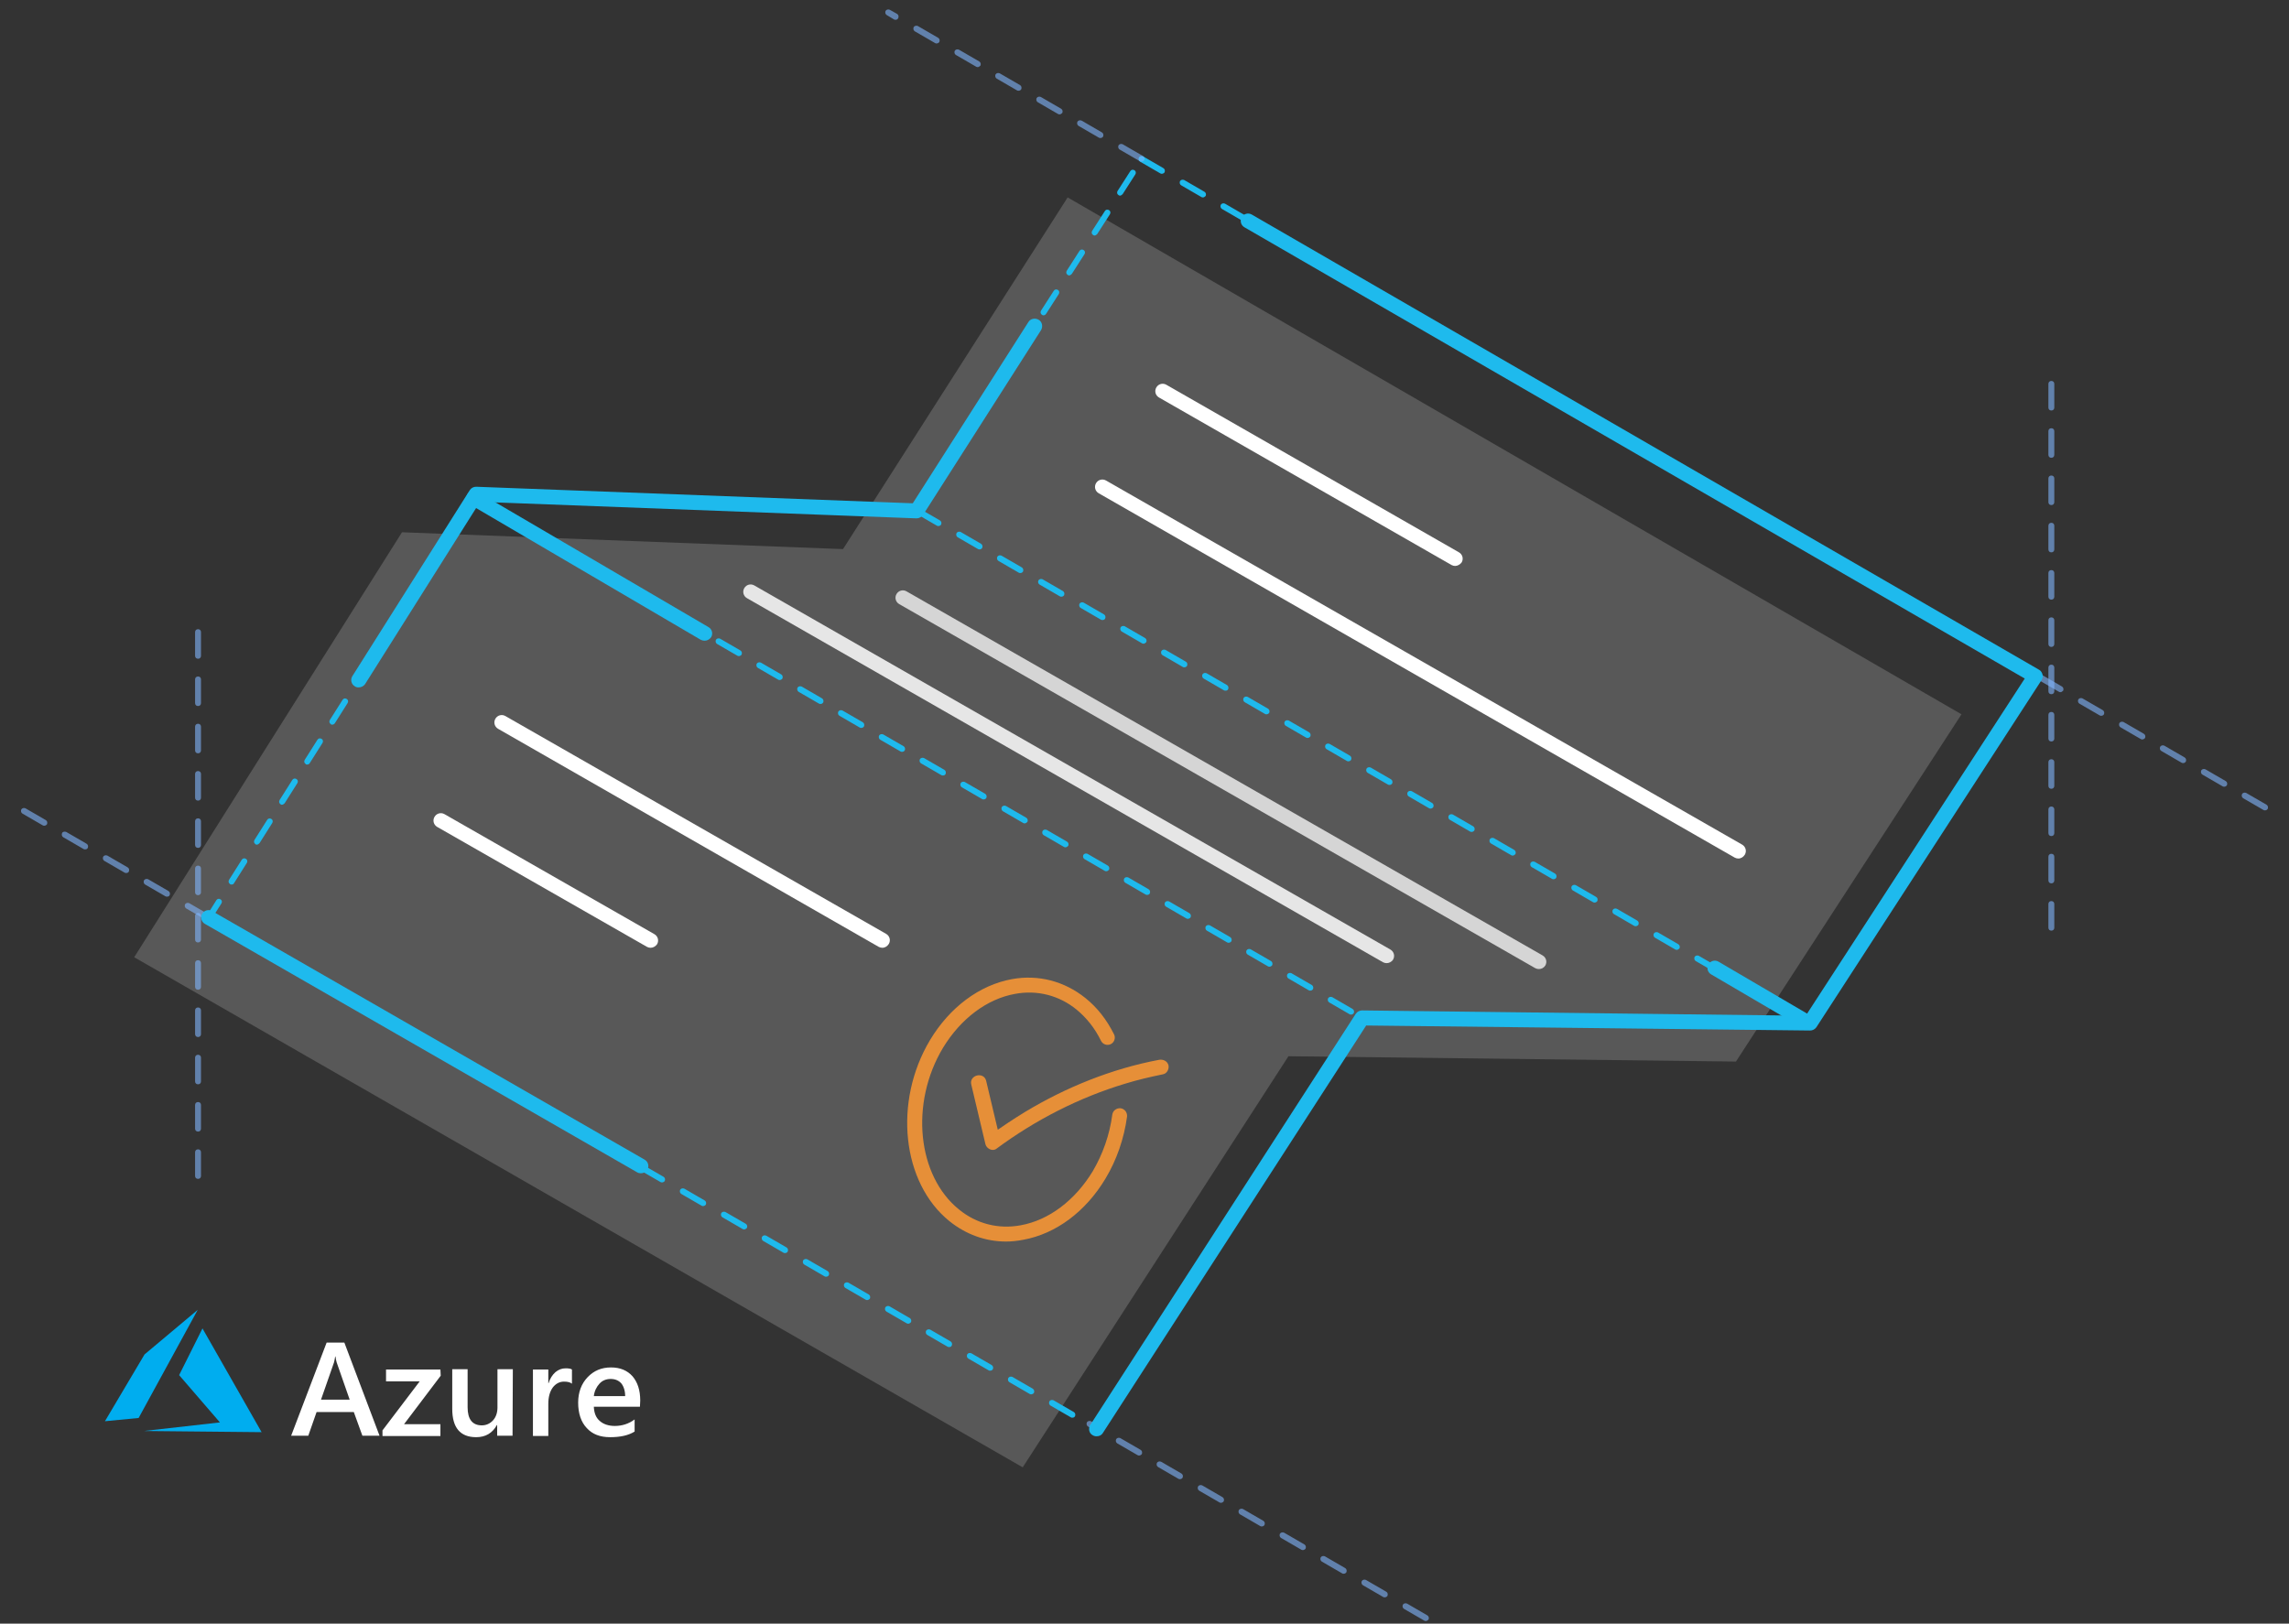 <?xml version="1.0" encoding="utf-8"?>
<!-- Generator: Adobe Illustrator 23.1.1, SVG Export Plug-In . SVG Version: 6.00 Build 0)  -->
<svg version="1.1" id="Layer_1" xmlns="http://www.w3.org/2000/svg" xmlns:xlink="http://www.w3.org/1999/xlink" x="0px" y="0px"
	 viewBox="0 0 774.4 549.4" style="enable-background:new 0 0 774.4 549.4;" xml:space="preserve">
<rect x="0" y="0" width="774.4" height="549.4" fill="#333333" stroke="none"/>
<style type="text/css">
	.st0{opacity:0.18;}
	.st1{fill:#FFFFFF;}
	.st2{opacity:0.6;}
	.st3{fill:#81B5FD;}
	.st4{fill:#1EBAED;}
	.st5{opacity:0.75;}
	.st6{opacity:0.85;}
	.st7{fill:#FF9933;}
	.st8{fill-rule:evenodd;clip-rule:evenodd;fill:#00ADEF;}
</style>
<g>
	<g>
		<g class="st0">
			<polygon class="st1" points="361.2,66.8 663.6,241.7 587.3,359.2 435.9,357.4 346,496.5 45.4,323.9 136,180.1 285.2,185.8 			"/>
		</g>
		<g class="st2">
			<path class="st3" d="M766.3,274.2c-0.2,0-0.3,0-0.5-0.1l-6.9-4c-0.5-0.3-0.6-0.9-0.4-1.4c0.3-0.5,0.9-0.6,1.4-0.4l6.9,4
				c0.5,0.3,0.6,0.9,0.4,1.4C767,274,766.7,274.2,766.3,274.2z M752.5,266.2c-0.2,0-0.3,0-0.5-0.1l-6.9-4c-0.5-0.3-0.6-0.9-0.4-1.4
				c0.3-0.5,0.9-0.6,1.4-0.4l6.9,4c0.5,0.3,0.6,0.9,0.4,1.4C753.2,266,752.8,266.2,752.5,266.2z M738.6,258.2c-0.2,0-0.3,0-0.5-0.1
				l-6.9-4c-0.5-0.3-0.6-0.9-0.4-1.4c0.3-0.5,0.9-0.6,1.4-0.4l6.9,4c0.5,0.3,0.6,0.9,0.4,1.4C739.3,258,739,258.2,738.6,258.2z
				 M724.8,250.2c-0.2,0-0.3,0-0.5-0.1l-6.9-4c-0.5-0.3-0.6-0.9-0.4-1.4c0.3-0.5,0.9-0.6,1.4-0.4l6.9,4c0.5,0.3,0.6,0.9,0.4,1.4
				C725.5,250,725.1,250.2,724.8,250.2z M710.9,242.2c-0.2,0-0.3,0-0.5-0.1l-6.9-4c-0.5-0.3-0.6-0.9-0.4-1.4
				c0.3-0.5,0.9-0.6,1.4-0.4l6.9,4c0.5,0.3,0.6,0.9,0.4,1.4C711.6,242,711.3,242.2,710.9,242.2z M697.1,234.2c-0.2,0-0.3,0-0.5-0.1
				l-6.9-4c-0.5-0.3-0.6-0.9-0.4-1.4c0.3-0.5,0.9-0.6,1.4-0.4l6.9,4c0.5,0.3,0.6,0.9,0.4,1.4C697.7,234,697.4,234.2,697.1,234.2z"/>
		</g>
		<g class="st2">
			<path class="st3" d="M70.4,311.5c-0.2,0-0.3,0-0.5-0.1l-6.9-4c-0.5-0.3-0.6-0.9-0.4-1.4c0.3-0.5,0.9-0.6,1.4-0.4l6.9,4
				c0.5,0.3,0.6,0.9,0.4,1.4C71.1,311.3,70.7,311.5,70.4,311.5z M56.5,303.4c-0.2,0-0.3,0-0.5-0.1l-6.9-4c-0.5-0.3-0.6-0.9-0.4-1.4
				c0.3-0.5,0.9-0.6,1.4-0.4l6.9,4c0.5,0.3,0.6,0.9,0.4,1.4C57.2,303.3,56.9,303.4,56.5,303.4z M42.7,295.4c-0.2,0-0.3,0-0.5-0.1
				l-6.9-4c-0.5-0.3-0.6-0.9-0.4-1.4c0.3-0.5,0.9-0.6,1.4-0.4l6.9,4c0.5,0.3,0.6,0.9,0.4,1.4C43.4,295.3,43,295.4,42.7,295.4z
				 M28.8,287.4c-0.2,0-0.3,0-0.5-0.1l-6.9-4c-0.5-0.3-0.6-0.9-0.4-1.4s0.9-0.6,1.4-0.4l6.9,4c0.5,0.3,0.6,0.9,0.4,1.4
				C29.5,287.3,29.2,287.4,28.8,287.4z M15,279.4c-0.2,0-0.3,0-0.5-0.1l-6.9-4c-0.5-0.3-0.6-0.9-0.4-1.4c0.3-0.5,0.9-0.6,1.4-0.4
				l6.9,4c0.5,0.3,0.6,0.9,0.4,1.4C15.7,279.2,15.3,279.4,15,279.4z"/>
		</g>
		<g class="st2">
			<path class="st3" d="M482.4,548.5c-0.2,0-0.3,0-0.5-0.1l-6.9-4c-0.5-0.3-0.6-0.9-0.4-1.4c0.3-0.5,0.9-0.6,1.4-0.4l6.9,4
				c0.5,0.3,0.6,0.9,0.4,1.4C483,548.3,482.7,548.5,482.4,548.5z M468.5,540.5c-0.2,0-0.3,0-0.5-0.1l-6.9-4
				c-0.5-0.3-0.6-0.9-0.4-1.4c0.3-0.5,0.9-0.6,1.4-0.4l6.9,4c0.5,0.3,0.6,0.9,0.4,1.4C469.2,540.3,468.8,540.5,468.5,540.5z
				 M454.6,532.5c-0.2,0-0.3,0-0.5-0.1l-6.9-4c-0.5-0.3-0.6-0.9-0.4-1.4c0.3-0.5,0.9-0.6,1.4-0.4l6.9,4c0.5,0.3,0.6,0.9,0.4,1.4
				C455.3,532.3,455,532.5,454.6,532.5z M440.8,524.5c-0.2,0-0.3,0-0.5-0.1l-6.9-4c-0.5-0.3-0.6-0.9-0.4-1.4
				c0.3-0.5,0.9-0.6,1.4-0.4l6.9,4c0.5,0.3,0.6,0.9,0.4,1.4C441.5,524.3,441.1,524.5,440.8,524.5z M426.9,516.5
				c-0.2,0-0.3,0-0.5-0.1l-6.9-4c-0.5-0.3-0.6-0.9-0.4-1.4c0.3-0.5,0.9-0.6,1.4-0.4l6.9,4c0.5,0.3,0.6,0.9,0.4,1.4
				C427.6,516.3,427.3,516.5,426.9,516.5z M413.1,508.5c-0.2,0-0.3,0-0.5-0.1l-6.9-4c-0.5-0.3-0.6-0.9-0.4-1.4
				c0.3-0.5,0.9-0.6,1.4-0.4l6.9,4c0.5,0.3,0.6,0.9,0.4,1.4C413.8,508.3,413.4,508.5,413.1,508.5z M399.2,500.5
				c-0.2,0-0.3,0-0.5-0.1l-6.9-4c-0.5-0.3-0.6-0.9-0.4-1.4c0.3-0.5,0.9-0.6,1.4-0.4l6.9,4c0.5,0.3,0.6,0.9,0.4,1.4
				C399.9,500.3,399.6,500.5,399.2,500.5z M385.4,492.5c-0.2,0-0.3,0-0.5-0.1l-6.9-4c-0.5-0.3-0.6-0.9-0.4-1.4
				c0.3-0.5,0.9-0.6,1.4-0.4l6.9,4c0.5,0.3,0.6,0.9,0.4,1.4C386.1,492.3,385.7,492.5,385.4,492.5z M371.5,484.5
				c-0.2,0-0.3,0-0.5-0.1l-2.9-1.7c-0.5-0.3-0.6-0.9-0.4-1.4c0.3-0.5,0.9-0.6,1.4-0.4l2.9,1.7c0.5,0.3,0.6,0.9,0.4,1.4
				C372.2,484.3,371.9,484.5,371.5,484.5z"/>
		</g>
		<g>
			<g>
				<path class="st4" d="M371.4,484.8l-2.2-1.2c-0.5-0.3-0.6-0.9-0.4-1.4c0.3-0.5,0.9-0.6,1.4-0.4l0.5,0.3l3-4.6
					c0.3-0.5,0.9-0.6,1.4-0.3c0.5,0.3,0.6,0.9,0.3,1.4L371.4,484.8z M362.8,479.7c-0.2,0-0.3,0-0.5-0.1l-6.9-4
					c-0.5-0.3-0.6-0.9-0.4-1.4c0.3-0.5,0.9-0.6,1.4-0.4l6.9,4c0.5,0.3,0.6,0.9,0.4,1.4C363.5,479.6,363.1,479.7,362.8,479.7z
					 M378.9,472.3c-0.2,0-0.4-0.1-0.5-0.2c-0.5-0.3-0.6-0.9-0.3-1.4l4.3-6.7c0.3-0.5,0.9-0.6,1.4-0.3c0.5,0.3,0.6,0.9,0.3,1.4
					l-4.3,6.7C379.5,472.2,379.2,472.3,378.9,472.3z M348.9,471.8c-0.2,0-0.3,0-0.5-0.1l-6.9-4c-0.5-0.3-0.6-0.9-0.4-1.4
					c0.3-0.5,0.9-0.6,1.4-0.4l6.9,4c0.5,0.3,0.6,0.9,0.4,1.4C349.6,471.6,349.2,471.8,348.9,471.8z M335,463.8c-0.2,0-0.3,0-0.5-0.1
					l-6.9-4c-0.5-0.3-0.6-0.9-0.4-1.4c0.3-0.5,0.9-0.6,1.4-0.4l6.9,4c0.5,0.3,0.6,0.9,0.4,1.4C335.7,463.6,335.4,463.8,335,463.8z
					 M387.6,458.9c-0.2,0-0.4-0.1-0.5-0.2c-0.5-0.3-0.6-0.9-0.3-1.4l4.3-6.7c0.3-0.5,0.9-0.6,1.4-0.3c0.5,0.3,0.6,0.9,0.3,1.4
					l-4.3,6.7C388.2,458.7,387.9,458.9,387.6,458.9z M321.1,455.8c-0.2,0-0.3,0-0.5-0.1l-6.9-4c-0.5-0.3-0.6-0.9-0.4-1.4
					c0.3-0.5,0.9-0.6,1.4-0.4l6.9,4c0.5,0.3,0.6,0.9,0.4,1.4C321.8,455.7,321.5,455.8,321.1,455.8z M307.3,447.9
					c-0.2,0-0.3,0-0.5-0.1l-6.9-4c-0.5-0.3-0.6-0.9-0.4-1.4c0.3-0.5,0.9-0.6,1.4-0.4l6.9,4c0.5,0.3,0.6,0.9,0.4,1.4
					C307.9,447.7,307.6,447.9,307.3,447.9z M396.2,445.5c-0.2,0-0.4-0.1-0.5-0.2c-0.5-0.3-0.6-0.9-0.3-1.4l4.3-6.7
					c0.3-0.5,0.9-0.6,1.4-0.3c0.5,0.3,0.6,0.9,0.3,1.4l-4.3,6.7C396.9,445.3,396.6,445.5,396.2,445.5z M293.4,439.9
					c-0.2,0-0.3,0-0.5-0.1l-6.9-4c-0.5-0.3-0.6-0.9-0.4-1.4c0.3-0.5,0.9-0.6,1.4-0.4l6.9,4c0.5,0.3,0.6,0.9,0.4,1.4
					C294.1,439.7,293.7,439.9,293.4,439.9z M404.9,432c-0.2,0-0.4-0.1-0.5-0.2c-0.5-0.3-0.6-0.9-0.3-1.4l4.3-6.7
					c0.3-0.5,0.9-0.6,1.4-0.3c0.5,0.3,0.6,0.9,0.3,1.4l-4.3,6.7C405.6,431.9,405.3,432,404.9,432z M279.5,432c-0.2,0-0.3,0-0.5-0.1
					l-6.9-4c-0.5-0.3-0.6-0.9-0.4-1.4c0.3-0.5,0.9-0.6,1.4-0.4l6.9,4c0.5,0.3,0.6,0.9,0.4,1.4C280.2,431.8,279.9,432,279.5,432z
					 M265.6,424c-0.2,0-0.3,0-0.5-0.1l-6.9-4c-0.5-0.3-0.6-0.9-0.4-1.4c0.3-0.5,0.9-0.6,1.4-0.4l6.9,4c0.5,0.3,0.6,0.9,0.4,1.4
					C266.3,423.8,266,424,265.6,424z M413.6,418.6c-0.2,0-0.4-0.1-0.5-0.2c-0.5-0.3-0.6-0.9-0.3-1.4l4.3-6.7
					c0.3-0.5,0.9-0.6,1.4-0.3c0.5,0.3,0.6,0.9,0.3,1.4l-4.3,6.7C414.3,418.4,413.9,418.6,413.6,418.6z M251.8,416
					c-0.2,0-0.3,0-0.5-0.1l-6.9-4c-0.5-0.3-0.6-0.9-0.4-1.4c0.3-0.5,0.9-0.6,1.4-0.4l6.9,4c0.5,0.3,0.6,0.9,0.4,1.4
					C252.4,415.8,252.1,416,251.8,416z M237.9,408.1c-0.2,0-0.3,0-0.5-0.1l-6.9-4c-0.5-0.3-0.6-0.9-0.4-1.4c0.3-0.5,0.9-0.6,1.4-0.4
					l6.9,4c0.5,0.3,0.6,0.9,0.4,1.4C238.6,407.9,238.2,408.1,237.9,408.1z M422.3,405.1c-0.2,0-0.4-0.1-0.5-0.2
					c-0.5-0.3-0.6-0.9-0.3-1.4l4.3-6.7c0.3-0.5,0.9-0.6,1.4-0.3c0.5,0.3,0.6,0.9,0.3,1.4l-4.3,6.7
					C422.9,405,422.6,405.1,422.3,405.1z M224,400.1c-0.2,0-0.3,0-0.5-0.1l-6.9-4c-0.5-0.3-0.6-0.9-0.4-1.4c0.3-0.5,0.9-0.6,1.4-0.4
					l6.9,4c0.5,0.3,0.6,0.9,0.4,1.4C224.7,399.9,224.3,400.1,224,400.1z M210.1,392.1c-0.2,0-0.3,0-0.5-0.1l-6.9-4
					c-0.5-0.3-0.6-0.9-0.4-1.4c0.3-0.5,0.9-0.6,1.4-0.4l6.9,4c0.5,0.3,0.6,0.9,0.4,1.4C210.8,391.9,210.5,392.1,210.1,392.1z
					 M431,391.7c-0.2,0-0.4-0.1-0.5-0.2c-0.5-0.3-0.6-0.9-0.3-1.4l4.3-6.7c0.3-0.5,0.9-0.6,1.4-0.3c0.5,0.3,0.6,0.9,0.3,1.4
					l-4.3,6.7C431.6,391.5,431.3,391.7,431,391.7z M196.2,384.2c-0.2,0-0.3,0-0.5-0.1l-6.9-4c-0.5-0.3-0.6-0.9-0.4-1.4
					c0.3-0.5,0.9-0.6,1.4-0.4l6.9,4c0.5,0.3,0.6,0.9,0.4,1.4C196.9,384,196.6,384.2,196.2,384.2z M439.7,378.3
					c-0.2,0-0.4-0.1-0.5-0.2c-0.5-0.3-0.6-0.9-0.3-1.4l4.3-6.7c0.3-0.5,0.9-0.6,1.4-0.3c0.5,0.3,0.6,0.9,0.3,1.4l-4.3,6.7
					C440.3,378.1,440,378.3,439.7,378.3z M182.4,376.2c-0.2,0-0.3,0-0.5-0.1l-6.9-4c-0.5-0.3-0.6-0.9-0.4-1.4
					c0.3-0.5,0.9-0.6,1.4-0.4l6.9,4c0.5,0.3,0.6,0.9,0.4,1.4C183.1,376,182.7,376.2,182.4,376.2z M168.5,368.2c-0.2,0-0.3,0-0.5-0.1
					l-6.9-4c-0.5-0.3-0.6-0.9-0.4-1.4c0.3-0.5,0.9-0.6,1.4-0.4l6.9,4c0.5,0.3,0.6,0.9,0.4,1.4C169.2,368.1,168.8,368.2,168.5,368.2z
					 M448.3,364.8c-0.2,0-0.4-0.1-0.5-0.2c-0.5-0.3-0.6-0.9-0.3-1.4l4.3-6.7c0.3-0.5,0.9-0.6,1.4-0.3c0.5,0.3,0.6,0.9,0.3,1.4
					l-4.3,6.7C449,364.7,448.7,364.8,448.3,364.8z M154.6,360.3c-0.2,0-0.3,0-0.5-0.1l-6.9-4c-0.5-0.3-0.6-0.9-0.4-1.4
					c0.3-0.5,0.9-0.6,1.4-0.4l6.9,4c0.5,0.3,0.6,0.9,0.4,1.4C155.3,360.1,155,360.3,154.6,360.3z M140.7,352.3c-0.2,0-0.3,0-0.5-0.1
					l-6.9-4c-0.5-0.3-0.6-0.9-0.4-1.4c0.3-0.5,0.9-0.6,1.4-0.4l6.9,4c0.5,0.3,0.6,0.9,0.4,1.4C141.4,352.1,141.1,352.3,140.7,352.3z
					 M457,351.4c-0.2,0-0.4-0.1-0.5-0.2c-0.5-0.3-0.6-0.9-0.3-1.4l4.1-6.4l1.5,0c0.6,0,1,0.5,1,1c0,0.5-0.5,1-1,1c0,0,0,0,0,0
					l-0.4,0l-3.5,5.5C457.7,351.2,457.3,351.4,457,351.4z M605.8,347.2C605.8,347.2,605.8,347.2,605.8,347.2l-8-0.1
					c-0.6,0-1-0.5-1-1c0-0.5,0.5-1,1-1c0,0,0,0,0,0l8,0.1c0.6,0,1,0.5,1,1C606.8,346.7,606.3,347.2,605.8,347.2z M589.8,347
					C589.8,347,589.8,347,589.8,347l-8-0.1c-0.6,0-1-0.5-1-1c0-0.5,0.5-1,1-1c0,0,0,0,0,0l8,0.1c0.6,0,1,0.5,1,1
					C590.8,346.5,590.3,347,589.8,347z M573.8,346.8C573.8,346.8,573.8,346.8,573.8,346.8l-8-0.1c-0.6,0-1-0.5-1-1s0.4-1,1-1l8,0.1
					c0.6,0,1,0.5,1,1C574.8,346.3,574.3,346.8,573.8,346.8z M557.8,346.6C557.8,346.6,557.8,346.6,557.8,346.6l-8-0.1
					c-0.6,0-1-0.5-1-1c0-0.5,0.5-1,1-1c0,0,0,0,0,0l8,0.1c0.6,0,1,0.5,1,1C558.8,346.1,558.3,346.6,557.8,346.6z M541.8,346.4
					C541.8,346.4,541.8,346.4,541.8,346.4l-8-0.1c-0.6,0-1-0.5-1-1s0.5-1,1-1l8,0.1c0.6,0,1,0.5,1,1
					C542.8,346,542.3,346.4,541.8,346.4z M525.8,346.2C525.8,346.2,525.8,346.2,525.8,346.2l-8-0.1c-0.6,0-1-0.5-1-1
					c0-0.5,0.5-1,1-1c0,0,0,0,0,0l8,0.1c0.6,0,1,0.5,1,1C526.8,345.8,526.3,346.2,525.8,346.2z M613.1,346c-0.2,0-0.4-0.1-0.5-0.2
					c-0.5-0.3-0.6-0.9-0.3-1.4l4.4-6.7c0.3-0.5,0.9-0.6,1.4-0.3c0.5,0.3,0.6,0.9,0.3,1.4l-4.4,6.7C613.8,345.9,613.4,346,613.1,346z
					 M509.8,346C509.8,346,509.8,346,509.8,346l-8-0.1c-0.6,0-1-0.5-1-1c0-0.5,0.5-1,1-1c0,0,0,0,0,0l8,0.1c0.6,0,1,0.5,1,1
					C510.8,345.6,510.3,346,509.8,346z M493.8,345.8C493.8,345.8,493.8,345.8,493.8,345.8l-8-0.1c-0.6,0-1-0.5-1-1c0-0.5,0.5-1,1-1
					c0,0,0,0,0,0l8,0.1c0.6,0,1,0.5,1,1C494.8,345.4,494.3,345.8,493.8,345.8z M477.8,345.6C477.8,345.6,477.8,345.6,477.8,345.6
					l-8-0.1c-0.6,0-1-0.5-1-1s0.5-1,1-1l8,0.1c0.6,0,1,0.5,1,1C478.8,345.2,478.3,345.6,477.8,345.6z M126.9,344.3
					c-0.2,0-0.3,0-0.5-0.1l-6.9-4c-0.5-0.3-0.6-0.9-0.4-1.4c0.3-0.5,0.9-0.6,1.4-0.4l6.9,4c0.5,0.3,0.6,0.9,0.4,1.4
					C127.6,344.2,127.2,344.3,126.9,344.3z M113,336.4c-0.2,0-0.3,0-0.5-0.1l-6.9-4c-0.5-0.3-0.6-0.9-0.4-1.4
					c0.3-0.5,0.9-0.6,1.4-0.4l6.9,4c0.5,0.3,0.6,0.9,0.4,1.4C113.7,336.2,113.3,336.4,113,336.4z M621.8,332.6
					c-0.2,0-0.4-0.1-0.5-0.2c-0.5-0.3-0.6-0.9-0.3-1.4l4.4-6.7c0.3-0.5,0.9-0.6,1.4-0.3c0.5,0.3,0.6,0.9,0.3,1.4l-4.4,6.7
					C622.5,332.5,622.2,332.6,621.8,332.6z M99.1,328.4c-0.2,0-0.3,0-0.5-0.1l-6.9-4c-0.5-0.3-0.6-0.9-0.4-1.4
					c0.3-0.5,0.9-0.6,1.4-0.4l6.9,4c0.5,0.3,0.6,0.9,0.4,1.4C99.8,328.2,99.5,328.4,99.1,328.4z M85.2,320.4c-0.2,0-0.3,0-0.5-0.1
					l-6.9-4c-0.5-0.3-0.6-0.9-0.4-1.4c0.3-0.5,0.9-0.6,1.4-0.4l6.9,4c0.5,0.3,0.6,0.9,0.4,1.4C85.9,320.3,85.6,320.4,85.2,320.4z
					 M630.5,319.2c-0.2,0-0.4-0.1-0.5-0.2c-0.5-0.3-0.6-0.9-0.3-1.4l4.4-6.7c0.3-0.5,0.9-0.6,1.4-0.3c0.5,0.3,0.6,0.9,0.3,1.4
					l-4.4,6.7C631.2,319,630.9,319.2,630.5,319.2z M71.4,312.5c-0.2,0-0.3,0-0.5-0.1l-1.9-1.1l4.2-6.7c0.3-0.5,0.9-0.6,1.4-0.3
					c0.5,0.3,0.6,0.9,0.3,1.4l-3.1,4.9l0.1,0c0.5,0.3,0.6,0.9,0.4,1.4C72,312.3,71.7,312.5,71.4,312.5z M639.2,305.8
					c-0.2,0-0.4-0.1-0.5-0.2c-0.5-0.3-0.6-0.9-0.3-1.4l4.4-6.7c0.3-0.5,0.9-0.6,1.4-0.3c0.5,0.3,0.6,0.9,0.3,1.4l-4.4,6.7
					C639.9,305.6,639.6,305.8,639.2,305.8z M78.3,299.3c-0.2,0-0.4,0-0.5-0.2c-0.5-0.3-0.6-0.9-0.3-1.4l4.3-6.8
					c0.3-0.5,0.9-0.6,1.4-0.3c0.5,0.3,0.6,0.9,0.3,1.4l-4.3,6.8C79,299.2,78.7,299.3,78.3,299.3z M648,292.3c-0.2,0-0.4-0.1-0.5-0.2
					c-0.5-0.3-0.6-0.9-0.3-1.4l4.4-6.7c0.3-0.5,0.9-0.6,1.4-0.3c0.5,0.3,0.6,0.9,0.3,1.4l-4.4,6.7
					C648.6,292.2,648.3,292.3,648,292.3z M86.9,285.8c-0.2,0-0.4,0-0.5-0.2c-0.5-0.3-0.6-0.9-0.3-1.4l4.3-6.8
					c0.3-0.5,0.9-0.6,1.4-0.3c0.5,0.3,0.6,0.9,0.3,1.4l-4.3,6.8C87.5,285.6,87.2,285.8,86.9,285.8z M656.7,278.9
					c-0.2,0-0.4-0.1-0.5-0.2c-0.5-0.3-0.6-0.9-0.3-1.4l4.4-6.7c0.3-0.5,0.9-0.6,1.4-0.3c0.5,0.3,0.6,0.9,0.3,1.4l-4.4,6.7
					C657.3,278.8,657,278.9,656.7,278.9z M95.4,272.3c-0.2,0-0.4,0-0.5-0.2c-0.5-0.3-0.6-0.9-0.3-1.4l4.3-6.8
					c0.3-0.5,0.9-0.6,1.4-0.3c0.5,0.3,0.6,0.9,0.3,1.4l-4.3,6.8C96,272.1,95.7,272.3,95.4,272.3z M665.4,265.5
					c-0.2,0-0.4-0.1-0.5-0.2c-0.5-0.3-0.6-0.9-0.3-1.4l4.4-6.7c0.3-0.5,0.9-0.6,1.4-0.3c0.5,0.3,0.6,0.9,0.3,1.4l-4.4,6.7
					C666,265.3,665.7,265.5,665.4,265.5z M103.9,258.7c-0.2,0-0.4,0-0.5-0.2c-0.5-0.3-0.6-0.9-0.3-1.4l4.3-6.8
					c0.3-0.5,0.9-0.6,1.4-0.3c0.5,0.3,0.6,0.9,0.3,1.4l-4.3,6.8C104.6,258.6,104.2,258.7,103.9,258.7z M674.1,252.1
					c-0.2,0-0.4-0.1-0.5-0.2c-0.5-0.3-0.6-0.9-0.3-1.4l4.4-6.7c0.3-0.5,0.9-0.6,1.4-0.3c0.5,0.3,0.6,0.9,0.3,1.4l-4.4,6.7
					C674.7,251.9,674.4,252.1,674.1,252.1z M112.4,245.2c-0.2,0-0.4,0-0.5-0.2c-0.5-0.3-0.6-0.9-0.3-1.4l4.3-6.8
					c0.3-0.5,0.9-0.6,1.4-0.3c0.5,0.3,0.6,0.9,0.3,1.4l-4.3,6.8C113.1,245,112.8,245.2,112.4,245.2z M682.8,238.7
					c-0.2,0-0.4-0.1-0.5-0.2c-0.5-0.3-0.6-0.9-0.3-1.4l4.4-6.7c0.3-0.5,0.9-0.6,1.4-0.3c0.5,0.3,0.6,0.9,0.3,1.4l-4.4,6.7
					C683.4,238.5,683.1,238.7,682.8,238.7z M121,231.6c-0.2,0-0.4,0-0.5-0.2c-0.5-0.3-0.6-0.9-0.3-1.4l4.3-6.8
					c0.3-0.5,0.9-0.6,1.4-0.3c0.5,0.3,0.6,0.9,0.3,1.4l-4.3,6.8C121.6,231.5,121.3,231.6,121,231.6z M683.9,227
					c-0.2,0-0.3,0-0.5-0.1l-6.9-4c-0.5-0.3-0.6-0.9-0.4-1.4c0.3-0.5,0.9-0.6,1.4-0.4l6.9,4c0.5,0.3,0.6,0.9,0.4,1.4
					C684.6,226.9,684.3,227,683.9,227z M670.1,219c-0.2,0-0.3,0-0.5-0.1l-6.9-4c-0.5-0.3-0.6-0.9-0.4-1.4c0.3-0.5,0.9-0.6,1.4-0.4
					l6.9,4c0.5,0.3,0.6,0.9,0.4,1.4C670.8,218.9,670.4,219,670.1,219z M129.5,218.1c-0.2,0-0.4,0-0.5-0.2c-0.5-0.3-0.6-0.9-0.3-1.4
					l4.3-6.8c0.3-0.5,0.9-0.6,1.4-0.3c0.5,0.3,0.6,0.9,0.3,1.4l-4.3,6.8C130.2,217.9,129.8,218.1,129.5,218.1z M656.2,211
					c-0.2,0-0.3,0-0.5-0.1l-6.9-4c-0.5-0.3-0.6-0.9-0.4-1.4c0.3-0.5,0.9-0.6,1.4-0.4l6.9,4c0.5,0.3,0.6,0.9,0.4,1.4
					C656.9,210.8,656.6,211,656.2,211z M138,204.6c-0.2,0-0.4,0-0.5-0.2c-0.5-0.3-0.6-0.9-0.3-1.4l4.3-6.8c0.3-0.5,0.9-0.6,1.4-0.3
					c0.5,0.3,0.6,0.9,0.3,1.4l-4.3,6.8C138.7,204.4,138.4,204.6,138,204.6z M642.4,203c-0.2,0-0.3,0-0.5-0.1l-6.9-4
					c-0.5-0.3-0.6-0.9-0.4-1.4c0.3-0.5,0.9-0.6,1.4-0.4l6.9,4c0.5,0.3,0.6,0.9,0.4,1.4C643.1,202.8,642.7,203,642.4,203z M628.5,195
					c-0.2,0-0.3,0-0.5-0.1l-6.9-4c-0.5-0.3-0.6-0.9-0.4-1.4c0.3-0.5,0.9-0.6,1.4-0.4l6.9,4c0.5,0.3,0.6,0.9,0.4,1.4
					C629.2,194.8,628.9,195,628.5,195z M146.6,191c-0.2,0-0.4,0-0.5-0.2c-0.5-0.3-0.6-0.9-0.3-1.4l4.3-6.8c0.3-0.5,0.9-0.6,1.4-0.3
					c0.5,0.3,0.6,0.9,0.3,1.4l-4.3,6.8C147.2,190.9,146.9,191,146.6,191z M614.7,187c-0.2,0-0.3,0-0.5-0.1l-6.9-4
					c-0.5-0.3-0.6-0.9-0.4-1.4c0.3-0.5,0.9-0.6,1.4-0.4l6.9,4c0.5,0.3,0.6,0.9,0.4,1.4C615.4,186.8,615,187,614.7,187z M600.8,179
					c-0.2,0-0.3,0-0.5-0.1l-6.9-4c-0.5-0.3-0.6-0.9-0.4-1.4c0.3-0.5,0.9-0.6,1.4-0.4l6.9,4c0.5,0.3,0.6,0.9,0.4,1.4
					C601.5,178.8,601.2,179,600.8,179z M155.1,177.5c-0.2,0-0.4,0-0.5-0.2c-0.5-0.3-0.6-0.9-0.3-1.4l4.3-6.8
					c0.3-0.5,0.9-0.6,1.4-0.3c0.5,0.3,0.6,0.9,0.3,1.4l-4.3,6.8C155.8,177.3,155.4,177.5,155.1,177.5z M310.7,173.8l-0.9,0
					c-0.6,0-1-0.5-1-1c0-0.5,0.4-0.9,0.8-0.9l3.8-6c0.3-0.5,0.9-0.6,1.4-0.3c0.5,0.3,0.6,0.9,0.3,1.4L310.7,173.8z M301.8,173.5
					C301.8,173.5,301.8,173.5,301.8,173.5l-8-0.3c-0.6,0-1-0.5-1-1c0-0.6,0.4-1,1-1l8,0.3c0.6,0,1,0.5,1,1
					C302.8,173,302.4,173.5,301.8,173.5z M285.8,172.9C285.8,172.9,285.8,172.9,285.8,172.9l-8-0.3c-0.6,0-1-0.5-1-1
					c0-0.6,0.4-1,1-1l8,0.3c0.6,0,1,0.5,1,1C286.8,172.4,286.4,172.9,285.8,172.9z M269.9,172.3
					C269.8,172.3,269.8,172.3,269.9,172.3l-8-0.3c-0.6,0-1-0.5-1-1c0-0.6,0.5-1,1-1l8,0.3c0.6,0,1,0.5,1,1
					C270.8,171.8,270.4,172.3,269.9,172.3z M253.9,171.7C253.9,171.7,253.8,171.7,253.9,171.7l-8-0.3c-0.6,0-1-0.5-1-1
					c0-0.6,0.5-1,1-1l8,0.3c0.6,0,1,0.5,1,1C254.8,171.2,254.4,171.7,253.9,171.7z M237.9,171.1
					C237.9,171.1,237.9,171.1,237.9,171.1l-8-0.3c-0.6,0-1-0.5-1-1c0-0.6,0.5-1,1-1l8,0.3c0.6,0,1,0.5,1,1
					C238.9,170.6,238.4,171.1,237.9,171.1z M587,171c-0.2,0-0.3,0-0.5-0.1l-6.9-4c-0.5-0.3-0.6-0.9-0.4-1.4c0.3-0.5,0.9-0.6,1.4-0.4
					l6.9,4c0.5,0.3,0.6,0.9,0.4,1.4C587.7,170.8,587.3,171,587,171z M221.9,170.4C221.9,170.4,221.9,170.4,221.9,170.4l-8-0.3
					c-0.6,0-1-0.5-1-1c0-0.6,0.5-1,1-1l8,0.3c0.6,0,1,0.5,1,1C222.9,170,222.4,170.4,221.9,170.4z M205.9,169.8
					C205.9,169.8,205.9,169.8,205.9,169.8l-8-0.3c-0.6,0-1-0.5-1-1c0-0.6,0.5-1,1-1l8,0.3c0.6,0,1,0.5,1,1
					C206.9,169.4,206.4,169.8,205.9,169.8z M189.9,169.2C189.9,169.2,189.9,169.2,189.9,169.2l-8-0.3c-0.6,0-1-0.5-1-1
					c0-0.6,0.5-1,1-1l8,0.3c0.6,0,1,0.5,1,1C190.9,168.8,190.4,169.2,189.9,169.2z M173.9,168.6
					C173.9,168.6,173.9,168.6,173.9,168.6l-8-0.3c-0.6,0-1-0.5-1-1c0-0.6,0.4-1,1-1l8,0.3c0.6,0,1,0.5,1,1
					C174.9,168.2,174.5,168.6,173.9,168.6z M573.1,162.9c-0.2,0-0.3,0-0.5-0.1l-6.9-4c-0.5-0.3-0.6-0.9-0.4-1.4
					c0.3-0.5,0.9-0.6,1.4-0.4l6.9,4c0.5,0.3,0.6,0.9,0.4,1.4C573.8,162.8,573.5,162.9,573.1,162.9z M318.6,160.6
					c-0.2,0-0.4-0.1-0.5-0.2c-0.5-0.3-0.6-0.9-0.3-1.4l4.3-6.7c0.3-0.5,0.9-0.6,1.4-0.3c0.5,0.3,0.6,0.9,0.3,1.4l-4.3,6.7
					C319.3,160.4,318.9,160.6,318.6,160.6z M559.3,154.9c-0.2,0-0.3,0-0.5-0.1l-6.9-4c-0.5-0.3-0.6-0.9-0.4-1.4
					c0.3-0.5,0.9-0.6,1.4-0.4l6.9,4c0.5,0.3,0.6,0.9,0.4,1.4C560,154.8,559.6,154.9,559.3,154.9z M327.2,147.1
					c-0.2,0-0.4-0.1-0.5-0.2c-0.5-0.3-0.6-0.9-0.3-1.4l4.3-6.7c0.3-0.5,0.9-0.6,1.4-0.3c0.5,0.3,0.6,0.9,0.3,1.4l-4.3,6.7
					C327.9,146.9,327.5,147.1,327.2,147.1z M545.4,146.9c-0.2,0-0.3,0-0.5-0.1l-6.9-4c-0.5-0.3-0.6-0.9-0.4-1.4
					c0.3-0.5,0.9-0.6,1.4-0.4l6.9,4c0.5,0.3,0.6,0.9,0.4,1.4C546.1,146.7,545.8,146.9,545.4,146.9z M531.6,138.9
					c-0.2,0-0.3,0-0.5-0.1l-6.9-4c-0.5-0.3-0.6-0.9-0.4-1.4c0.3-0.5,0.9-0.6,1.4-0.4l6.9,4c0.5,0.3,0.6,0.9,0.4,1.4
					C532.3,138.7,531.9,138.9,531.6,138.9z M335.8,133.6c-0.2,0-0.4-0.1-0.5-0.2c-0.5-0.3-0.6-0.9-0.3-1.4l4.3-6.7
					c0.3-0.5,0.9-0.6,1.4-0.3c0.5,0.3,0.6,0.9,0.3,1.4l-4.3,6.7C336.5,133.5,336.2,133.6,335.8,133.6z M517.7,130.9
					c-0.2,0-0.3,0-0.5-0.1l-6.9-4c-0.5-0.3-0.6-0.9-0.4-1.4c0.3-0.5,0.9-0.6,1.4-0.4l6.9,4c0.5,0.3,0.6,0.9,0.4,1.4
					C518.4,130.7,518.1,130.9,517.7,130.9z M503.9,122.9c-0.2,0-0.3,0-0.5-0.1l-6.9-4c-0.5-0.3-0.6-0.9-0.4-1.4
					c0.3-0.5,0.9-0.6,1.4-0.4l6.9,4c0.5,0.3,0.6,0.9,0.4,1.4C504.6,122.7,504.2,122.9,503.9,122.9z M344.4,120.1
					c-0.2,0-0.4-0.1-0.5-0.2c-0.5-0.3-0.6-0.9-0.3-1.4l4.3-6.7c0.3-0.5,0.9-0.6,1.4-0.3c0.5,0.3,0.6,0.9,0.3,1.4l-4.3,6.7
					C345.1,120,344.8,120.1,344.4,120.1z M490,114.9c-0.2,0-0.3,0-0.5-0.1l-6.9-4c-0.5-0.3-0.6-0.9-0.4-1.4c0.3-0.5,0.9-0.6,1.4-0.4
					l6.9,4c0.5,0.3,0.6,0.9,0.4,1.4C490.7,114.7,490.4,114.9,490,114.9z M476.2,106.9c-0.2,0-0.3,0-0.5-0.1l-6.9-4
					c-0.5-0.3-0.6-0.9-0.4-1.4c0.3-0.5,0.9-0.6,1.4-0.4l6.9,4c0.5,0.3,0.6,0.9,0.4,1.4C476.9,106.7,476.5,106.9,476.2,106.9z
					 M353,106.7c-0.2,0-0.4-0.1-0.5-0.2c-0.5-0.3-0.6-0.9-0.3-1.4l4.3-6.7c0.3-0.5,0.9-0.6,1.4-0.3c0.5,0.3,0.6,0.9,0.3,1.4
					l-4.3,6.7C353.7,106.5,353.4,106.7,353,106.7z M462.3,98.8c-0.2,0-0.3,0-0.5-0.1l-6.9-4c-0.5-0.3-0.6-0.9-0.4-1.4
					c0.3-0.5,0.9-0.6,1.4-0.4l6.9,4c0.5,0.3,0.6,0.9,0.4,1.4C463,98.7,462.7,98.8,462.3,98.8z M361.7,93.2c-0.2,0-0.4-0.1-0.5-0.2
					c-0.5-0.3-0.6-0.9-0.3-1.4l4.3-6.7c0.3-0.5,0.9-0.6,1.4-0.3c0.5,0.3,0.6,0.9,0.3,1.4l-4.3,6.7C362.3,93,362,93.2,361.7,93.2z
					 M448.5,90.8c-0.2,0-0.3,0-0.5-0.1l-6.9-4c-0.5-0.3-0.6-0.9-0.4-1.4c0.3-0.5,0.9-0.6,1.4-0.4l6.9,4c0.5,0.3,0.6,0.9,0.4,1.4
					C449.2,90.7,448.8,90.8,448.5,90.8z M434.7,82.8c-0.2,0-0.3,0-0.5-0.1l-6.9-4c-0.5-0.3-0.6-0.9-0.4-1.4c0.3-0.5,0.9-0.6,1.4-0.4
					l6.9,4c0.5,0.3,0.6,0.9,0.4,1.4C435.3,82.6,435,82.8,434.7,82.8z M370.3,79.7c-0.2,0-0.4-0.1-0.5-0.2c-0.5-0.3-0.6-0.9-0.3-1.4
					l4.3-6.7c0.3-0.5,0.9-0.6,1.4-0.3c0.5,0.3,0.6,0.9,0.3,1.4l-4.3,6.7C370.9,79.5,370.6,79.7,370.3,79.7z M420.8,74.8
					c-0.2,0-0.3,0-0.5-0.1l-6.9-4c-0.5-0.3-0.6-0.9-0.4-1.4c0.3-0.5,0.9-0.6,1.4-0.4l6.9,4c0.5,0.3,0.6,0.9,0.4,1.4
					C421.5,74.6,421.1,74.8,420.8,74.8z M407,66.8c-0.2,0-0.3,0-0.5-0.1l-6.9-4c-0.5-0.3-0.6-0.9-0.4-1.4c0.3-0.5,0.9-0.6,1.4-0.4
					l6.9,4c0.5,0.3,0.6,0.9,0.4,1.4C407.6,66.6,407.3,66.8,407,66.8z M378.9,66.2c-0.2,0-0.4-0.1-0.5-0.2c-0.5-0.3-0.6-0.9-0.3-1.4
					l4.3-6.7c0.3-0.5,0.9-0.6,1.4-0.3c0.5,0.3,0.6,0.9,0.3,1.4l-4.3,6.7C379.5,66,379.2,66.2,378.9,66.2z M393.1,58.8
					c-0.2,0-0.3,0-0.5-0.1l-6.9-4c-0.5-0.3-0.6-0.9-0.4-1.4c0.3-0.5,0.9-0.6,1.4-0.4l6.9,4c0.5,0.3,0.6,0.9,0.4,1.4
					C393.8,58.6,393.4,58.8,393.1,58.8z"/>
			</g>
			<g>
				<path class="st4" d="M608.9,345.2c-0.2,0-0.3,0-0.5-0.1l-6.9-4c-0.5-0.3-0.6-0.9-0.4-1.4c0.3-0.5,0.9-0.6,1.4-0.4l6.9,4
					c0.5,0.3,0.6,0.9,0.4,1.4C609.6,345.1,609.2,345.2,608.9,345.2z M595,337.3c-0.2,0-0.3,0-0.5-0.1l-6.9-4
					c-0.5-0.3-0.6-0.9-0.4-1.4c0.3-0.5,0.9-0.6,1.4-0.4l6.9,4c0.5,0.3,0.6,0.9,0.4,1.4C595.7,337.1,595.4,337.3,595,337.3z
					 M581.1,329.3c-0.2,0-0.3,0-0.5-0.1l-6.9-4c-0.5-0.3-0.6-0.9-0.4-1.4c0.3-0.5,0.9-0.6,1.4-0.4l6.9,4c0.5,0.3,0.6,0.9,0.4,1.4
					C581.8,329.1,581.5,329.3,581.1,329.3z M567.3,321.4c-0.2,0-0.3,0-0.5-0.1l-6.9-4c-0.5-0.3-0.6-0.9-0.4-1.4
					c0.3-0.5,0.9-0.6,1.4-0.4l6.9,4c0.5,0.3,0.6,0.9,0.4,1.4C567.9,321.2,567.6,321.4,567.3,321.4z M553.4,313.4
					c-0.2,0-0.3,0-0.5-0.1l-6.9-4c-0.5-0.3-0.6-0.9-0.4-1.4c0.3-0.5,0.9-0.6,1.4-0.4l6.9,4c0.5,0.3,0.6,0.9,0.4,1.4
					C554.1,313.2,553.7,313.4,553.4,313.4z M539.5,305.4c-0.2,0-0.3,0-0.5-0.1l-6.9-4c-0.5-0.3-0.6-0.9-0.4-1.4
					c0.3-0.5,0.9-0.6,1.4-0.4l6.9,4c0.5,0.3,0.6,0.9,0.4,1.4C540.2,305.2,539.8,305.4,539.5,305.4z M525.6,297.5
					c-0.2,0-0.3,0-0.5-0.1l-6.9-4c-0.5-0.3-0.6-0.9-0.4-1.4c0.3-0.5,0.9-0.6,1.4-0.4l6.9,4c0.5,0.3,0.6,0.9,0.4,1.4
					C526.3,297.3,526,297.5,525.6,297.5z M511.8,289.5c-0.2,0-0.3,0-0.5-0.1l-6.9-4c-0.5-0.3-0.6-0.9-0.4-1.4
					c0.3-0.5,0.9-0.6,1.4-0.4l6.9,4c0.5,0.3,0.6,0.9,0.4,1.4C512.4,289.3,512.1,289.5,511.8,289.5z M497.9,281.5
					c-0.2,0-0.3,0-0.5-0.1l-6.9-4c-0.5-0.3-0.6-0.9-0.4-1.4c0.3-0.5,0.9-0.6,1.4-0.4l6.9,4c0.5,0.3,0.6,0.9,0.4,1.4
					C498.6,281.3,498.2,281.5,497.9,281.5z M484,273.6c-0.2,0-0.3,0-0.5-0.1l-6.9-4c-0.5-0.3-0.6-0.9-0.4-1.4
					c0.3-0.5,0.9-0.6,1.4-0.4l6.9,4c0.5,0.3,0.6,0.9,0.4,1.4C484.7,273.4,484.3,273.6,484,273.6z M470.1,265.6c-0.2,0-0.3,0-0.5-0.1
					l-6.9-4c-0.5-0.3-0.6-0.9-0.4-1.4c0.3-0.5,0.9-0.6,1.4-0.4l6.9,4c0.5,0.3,0.6,0.9,0.4,1.4C470.8,265.4,470.5,265.6,470.1,265.6z
					 M456.2,257.6c-0.2,0-0.3,0-0.5-0.1l-6.9-4c-0.5-0.3-0.6-0.9-0.4-1.4c0.3-0.5,0.9-0.6,1.4-0.4l6.9,4c0.5,0.3,0.6,0.9,0.4,1.4
					C456.9,257.4,456.6,257.6,456.2,257.6z M442.4,249.7c-0.2,0-0.3,0-0.5-0.1l-6.9-4c-0.5-0.3-0.6-0.9-0.4-1.4
					c0.3-0.5,0.9-0.6,1.4-0.4l6.9,4c0.5,0.3,0.6,0.9,0.4,1.4C443.1,249.5,442.7,249.7,442.4,249.7z M428.5,241.7
					c-0.2,0-0.3,0-0.5-0.1l-6.9-4c-0.5-0.3-0.6-0.9-0.4-1.4c0.3-0.5,0.9-0.6,1.4-0.4l6.9,4c0.5,0.3,0.6,0.9,0.4,1.4
					C429.2,241.5,428.8,241.7,428.5,241.7z M414.6,233.7c-0.2,0-0.3,0-0.5-0.1l-6.9-4c-0.5-0.3-0.6-0.9-0.4-1.4
					c0.3-0.5,0.9-0.6,1.4-0.4l6.9,4c0.5,0.3,0.6,0.9,0.4,1.4C415.3,233.6,415,233.7,414.6,233.7z M400.7,225.8c-0.2,0-0.3,0-0.5-0.1
					l-6.9-4c-0.5-0.3-0.6-0.9-0.4-1.4c0.3-0.5,0.9-0.6,1.4-0.4l6.9,4c0.5,0.3,0.6,0.9,0.4,1.4C401.4,225.6,401.1,225.8,400.7,225.8z
					 M386.9,217.8c-0.2,0-0.3,0-0.5-0.1l-6.9-4c-0.5-0.3-0.6-0.9-0.4-1.4c0.3-0.5,0.9-0.6,1.4-0.4l6.9,4c0.5,0.3,0.6,0.9,0.4,1.4
					C387.5,217.6,387.2,217.8,386.9,217.8z M373,209.8c-0.2,0-0.3,0-0.5-0.1l-6.9-4c-0.5-0.3-0.6-0.9-0.4-1.4
					c0.3-0.5,0.9-0.6,1.4-0.4l6.9,4c0.5,0.3,0.6,0.9,0.4,1.4C373.7,209.7,373.3,209.8,373,209.8z M359.1,201.9c-0.2,0-0.3,0-0.5-0.1
					l-6.9-4c-0.5-0.3-0.6-0.9-0.4-1.4c0.3-0.5,0.9-0.6,1.4-0.4l6.9,4c0.5,0.3,0.6,0.9,0.4,1.4C359.8,201.7,359.5,201.9,359.1,201.9z
					 M345.2,193.9c-0.2,0-0.3,0-0.5-0.1l-6.9-4c-0.5-0.3-0.6-0.9-0.4-1.4c0.3-0.5,0.9-0.6,1.4-0.4l6.9,4c0.5,0.3,0.6,0.9,0.4,1.4
					C345.9,193.7,345.6,193.9,345.2,193.9z M331.4,185.9c-0.2,0-0.3,0-0.5-0.1l-6.9-4c-0.5-0.3-0.6-0.9-0.4-1.4
					c0.3-0.5,0.9-0.6,1.4-0.4l6.9,4c0.5,0.3,0.6,0.9,0.4,1.4C332,185.8,331.7,185.9,331.4,185.9z M317.5,178c-0.2,0-0.3,0-0.5-0.1
					l-6.9-4c-0.5-0.3-0.6-0.9-0.4-1.4c0.3-0.5,0.9-0.6,1.4-0.4l6.9,4c0.5,0.3,0.6,0.9,0.4,1.4C318.2,177.8,317.8,178,317.5,178z"/>
			</g>
			<g>
				<path class="st4" d="M457.1,343.3c-0.2,0-0.3,0-0.5-0.1l-6.9-4c-0.5-0.3-0.6-0.9-0.4-1.4c0.3-0.5,0.9-0.6,1.4-0.4l6.9,4
					c0.5,0.3,0.6,0.9,0.4,1.4C457.8,343.1,457.5,343.3,457.1,343.3z M443.3,335.2c-0.2,0-0.3,0-0.5-0.1l-6.9-4
					c-0.5-0.3-0.6-0.9-0.4-1.4c0.3-0.5,0.9-0.6,1.4-0.4l6.9,4c0.5,0.3,0.6,0.9,0.4,1.4C444,335,443.7,335.2,443.3,335.2z
					 M429.5,327.1c-0.2,0-0.3,0-0.5-0.1l-6.9-4c-0.5-0.3-0.6-0.9-0.4-1.4c0.3-0.5,0.9-0.6,1.4-0.4l6.9,4c0.5,0.3,0.6,0.9,0.4,1.4
					C430.2,326.9,429.8,327.1,429.5,327.1z M415.7,319c-0.2,0-0.3,0-0.5-0.1l-6.9-4c-0.5-0.3-0.6-0.9-0.4-1.4
					c0.3-0.5,0.9-0.6,1.4-0.4l6.9,4c0.5,0.3,0.6,0.9,0.4,1.4C416.4,318.8,416,319,415.7,319z M401.9,310.9c-0.2,0-0.3,0-0.5-0.1
					l-6.9-4c-0.5-0.3-0.6-0.9-0.4-1.4c0.3-0.5,0.9-0.6,1.4-0.4l6.9,4c0.5,0.3,0.6,0.9,0.4,1.4C402.6,310.7,402.2,310.9,401.9,310.9z
					 M388.1,302.8c-0.2,0-0.3,0-0.5-0.1l-6.9-4c-0.5-0.3-0.6-0.9-0.4-1.4c0.3-0.5,0.9-0.6,1.4-0.4l6.9,4c0.5,0.3,0.6,0.9,0.4,1.4
					C388.8,302.7,388.4,302.8,388.1,302.8z M374.3,294.8c-0.2,0-0.3,0-0.5-0.1l-6.9-4c-0.5-0.3-0.6-0.9-0.4-1.4
					c0.3-0.5,0.9-0.6,1.4-0.4l6.9,4c0.5,0.3,0.6,0.9,0.4,1.4C374.9,294.6,374.6,294.8,374.3,294.8z M360.5,286.7
					c-0.2,0-0.3,0-0.5-0.1l-6.9-4c-0.5-0.3-0.6-0.9-0.4-1.4c0.3-0.5,0.9-0.6,1.4-0.4l6.9,4c0.5,0.3,0.6,0.9,0.4,1.4
					C361.1,286.5,360.8,286.7,360.5,286.7z M346.7,278.6c-0.2,0-0.3,0-0.5-0.1l-6.9-4c-0.5-0.3-0.6-0.9-0.4-1.4
					c0.3-0.5,0.9-0.6,1.4-0.4l6.9,4c0.5,0.3,0.6,0.9,0.4,1.4C347.3,278.4,347,278.6,346.7,278.6z M332.8,270.5c-0.2,0-0.3,0-0.5-0.1
					l-6.9-4c-0.5-0.3-0.6-0.9-0.4-1.4c0.3-0.5,0.9-0.6,1.4-0.4l6.9,4c0.5,0.3,0.6,0.9,0.4,1.4C333.5,270.3,333.2,270.5,332.8,270.5z
					 M319,262.4c-0.2,0-0.3,0-0.5-0.1l-6.9-4c-0.5-0.3-0.6-0.9-0.4-1.4c0.3-0.5,0.9-0.6,1.4-0.4l6.9,4c0.5,0.3,0.6,0.9,0.4,1.4
					C319.7,262.3,319.4,262.4,319,262.4z M305.2,254.4c-0.2,0-0.3,0-0.5-0.1l-6.9-4c-0.5-0.3-0.6-0.9-0.4-1.4
					c0.3-0.5,0.9-0.6,1.4-0.4l6.9,4c0.5,0.3,0.6,0.9,0.4,1.4C305.9,254.2,305.6,254.4,305.2,254.4z M291.4,246.3
					c-0.2,0-0.3,0-0.5-0.1l-6.9-4c-0.5-0.3-0.6-0.9-0.4-1.4c0.3-0.5,0.9-0.6,1.4-0.4l6.9,4c0.5,0.3,0.6,0.9,0.4,1.4
					C292.1,246.1,291.8,246.3,291.4,246.3z M277.6,238.2c-0.2,0-0.3,0-0.5-0.1l-6.9-4c-0.5-0.3-0.6-0.9-0.4-1.4
					c0.3-0.5,0.9-0.6,1.4-0.4l6.9,4c0.5,0.3,0.6,0.9,0.4,1.4C278.3,238,278,238.2,277.6,238.2z M263.8,230.1c-0.2,0-0.3,0-0.5-0.1
					l-6.9-4c-0.5-0.3-0.6-0.9-0.4-1.4c0.3-0.5,0.9-0.6,1.4-0.4l6.9,4c0.5,0.3,0.6,0.9,0.4,1.4C264.5,229.9,264.1,230.1,263.8,230.1z
					 M250,222c-0.2,0-0.3,0-0.5-0.1l-6.9-4c-0.5-0.3-0.6-0.9-0.4-1.4c0.3-0.5,0.9-0.6,1.4-0.4l6.9,4c0.5,0.3,0.6,0.9,0.4,1.4
					C250.7,221.8,250.3,222,250,222z M236.2,213.9c-0.2,0-0.3,0-0.5-0.1l-6.9-4c-0.5-0.3-0.6-0.9-0.4-1.4c0.3-0.5,0.9-0.6,1.4-0.4
					l6.9,4c0.5,0.3,0.6,0.9,0.4,1.4C236.9,213.8,236.5,213.9,236.2,213.9z M222.4,205.9c-0.2,0-0.3,0-0.5-0.1l-6.9-4
					c-0.5-0.3-0.6-0.9-0.4-1.4c0.3-0.5,0.9-0.6,1.4-0.4l6.9,4c0.5,0.3,0.6,0.9,0.4,1.4C223,205.7,222.7,205.9,222.4,205.9z
					 M208.6,197.8c-0.2,0-0.3,0-0.5-0.1l-6.9-4c-0.5-0.3-0.6-0.9-0.4-1.4c0.3-0.5,0.9-0.6,1.4-0.4l6.9,4c0.5,0.3,0.6,0.9,0.4,1.4
					C209.2,197.6,208.9,197.8,208.6,197.8z M194.8,189.7c-0.2,0-0.3,0-0.5-0.1l-6.9-4c-0.5-0.3-0.6-0.9-0.4-1.4
					c0.3-0.5,0.9-0.6,1.4-0.4l6.9,4c0.5,0.3,0.6,0.9,0.4,1.4C195.4,189.5,195.1,189.7,194.8,189.7z M180.9,181.6
					c-0.2,0-0.3,0-0.5-0.1l-6.9-4c-0.5-0.3-0.6-0.9-0.4-1.4c0.3-0.5,0.9-0.6,1.4-0.4l6.9,4c0.5,0.3,0.6,0.9,0.4,1.4
					C181.6,181.4,181.3,181.6,180.9,181.6z M167.1,173.5c-0.2,0-0.3,0-0.5-0.1l-6.9-4c-0.5-0.3-0.6-0.9-0.4-1.4
					c0.3-0.5,0.9-0.6,1.4-0.4l6.9,4c0.5,0.3,0.6,0.9,0.4,1.4C167.8,173.4,167.5,173.5,167.1,173.5z"/>
			</g>
		</g>
		<g class="st2">
			<path class="st3" d="M386.2,54.7c-0.2,0-0.3,0-0.5-0.1l-6.9-4c-0.5-0.3-0.6-0.9-0.4-1.4c0.3-0.5,0.9-0.6,1.4-0.4l6.9,4
				c0.5,0.3,0.6,0.9,0.4,1.4C386.9,54.5,386.5,54.7,386.2,54.7z M372.3,46.7c-0.2,0-0.3,0-0.5-0.1l-6.9-4c-0.5-0.3-0.6-0.9-0.4-1.4
				c0.3-0.5,0.9-0.6,1.4-0.4l6.9,4c0.5,0.3,0.6,0.9,0.4,1.4C373,46.5,372.7,46.7,372.3,46.7z M358.5,38.7c-0.2,0-0.3,0-0.5-0.1
				l-6.9-4c-0.5-0.3-0.6-0.9-0.4-1.4c0.3-0.5,0.9-0.6,1.4-0.4l6.9,4c0.5,0.3,0.6,0.9,0.4,1.4C359.1,38.5,358.8,38.7,358.5,38.7z
				 M344.6,30.7c-0.2,0-0.3,0-0.5-0.1l-6.9-4c-0.5-0.3-0.6-0.9-0.4-1.4c0.3-0.5,0.9-0.6,1.4-0.4l6.9,4c0.5,0.3,0.6,0.9,0.4,1.4
				C345.3,30.5,345,30.7,344.6,30.7z M330.8,22.7c-0.2,0-0.3,0-0.5-0.1l-6.9-4c-0.5-0.3-0.6-0.9-0.4-1.4c0.3-0.5,0.9-0.6,1.4-0.4
				l6.9,4c0.5,0.3,0.6,0.9,0.4,1.4C331.4,22.5,331.1,22.7,330.8,22.7z M316.9,14.7c-0.2,0-0.3,0-0.5-0.1l-6.9-4
				c-0.5-0.3-0.6-0.9-0.4-1.4c0.3-0.5,0.9-0.6,1.4-0.4l6.9,4c0.5,0.3,0.6,0.9,0.4,1.4C317.6,14.5,317.2,14.7,316.9,14.7z M303,6.7
				c-0.2,0-0.3,0-0.5-0.1L300,5.1c-0.5-0.3-0.6-0.9-0.4-1.4c0.3-0.5,0.9-0.6,1.4-0.4l2.5,1.4c0.5,0.3,0.6,0.9,0.4,1.4
				C303.7,6.5,303.4,6.7,303,6.7z"/>
		</g>
		<g>
			<path class="st4" d="M371,486c-0.5,0-0.9-0.1-1.4-0.4c-1.2-0.7-1.5-2.3-0.7-3.5l89.8-139.1c0.5-0.7,1.3-1.1,2.1-1.1l150.1,1.8
				L685,229.6L421,76.9c-1.2-0.7-1.6-2.2-0.9-3.4c0.7-1.2,2.2-1.6,3.4-0.9l266.3,154c0.6,0.3,1,0.9,1.2,1.6c0.2,0.7,0,1.4-0.3,1.9
				l-76.2,117.5c-0.5,0.7-1.3,1.1-2.1,1.1L462.2,347l-89.1,137.9C372.7,485.6,371.9,486,371,486z"/>
		</g>
		<g>
			<path class="st4" d="M121.3,232.6c-0.5,0-0.9-0.1-1.3-0.4c-1.2-0.7-1.5-2.3-0.8-3.4l39.7-62.9c0.5-0.8,1.3-1.2,2.2-1.2l147.7,5.6
				l39.1-61.3c0.7-1.2,2.3-1.5,3.5-0.8c1.2,0.7,1.5,2.3,0.8,3.5l-39.9,62.5c-0.5,0.7-1.3,1.2-2.2,1.2l-147.7-5.6l-38.9,61.7
				C123,232.2,122.2,232.6,121.3,232.6z"/>
		</g>
		<g>
			<path class="st4" d="M238.4,216.8c-0.4,0-0.9-0.1-1.3-0.3L159,170.7c-1.2-0.7-1.6-2.2-0.9-3.4c0.7-1.2,2.2-1.6,3.4-0.9l78.2,45.8
				c1.2,0.7,1.6,2.2,0.9,3.4C240.1,216.3,239.3,216.8,238.4,216.8z"/>
		</g>
		<g>
			<path class="st4" d="M610.9,348c-0.4,0-0.9-0.1-1.3-0.3l-30.7-18c-1.2-0.7-1.6-2.2-0.9-3.4c0.7-1.2,2.2-1.6,3.4-0.9l30.7,18
				c1.2,0.7,1.6,2.2,0.9,3.4C612.6,347.6,611.7,348,610.9,348z"/>
		</g>
		<g>
			<g>
				<path class="st1" d="M492.3,191.5c-0.4,0-0.8-0.1-1.2-0.3l-99-56.7c-1.2-0.7-1.6-2.2-0.9-3.4c0.7-1.2,2.2-1.6,3.4-0.9l99,56.7
					c1.2,0.7,1.6,2.2,0.9,3.4C494,191,493.1,191.5,492.3,191.5z"/>
			</g>
			<g>
				<path class="st1" d="M588.1,290.5c-0.4,0-0.8-0.1-1.2-0.3L371.7,166.9c-1.2-0.7-1.6-2.2-0.9-3.4c0.7-1.2,2.2-1.6,3.4-0.9
					l215.2,123.2c1.2,0.7,1.6,2.2,0.9,3.4C589.8,290,589,290.5,588.1,290.5z"/>
			</g>
			<g class="st5">
				<path class="st1" d="M520.6,327.9c-0.4,0-0.8-0.1-1.2-0.3L304.2,204.4c-1.2-0.7-1.6-2.2-0.9-3.4c0.7-1.2,2.2-1.6,3.4-0.9
					l215.2,123.2c1.2,0.7,1.6,2.2,0.9,3.4C522.3,327.5,521.5,327.9,520.6,327.9z"/>
			</g>
			<g>
				<path class="st1" d="M298.5,320.7c-0.4,0-0.8-0.1-1.2-0.3l-128.8-73.8c-1.2-0.7-1.6-2.2-0.9-3.4c0.7-1.2,2.2-1.6,3.4-0.9
					L299.8,316c1.2,0.7,1.6,2.2,0.9,3.4C300.2,320.2,299.4,320.7,298.5,320.7z"/>
			</g>
			<g>
				<path class="st1" d="M220.1,320.7c-0.4,0-0.8-0.1-1.2-0.3l-71-40.6c-1.2-0.7-1.6-2.2-0.9-3.4c0.7-1.2,2.2-1.6,3.4-0.9l71,40.6
					c1.2,0.7,1.6,2.2,0.9,3.4C221.8,320.2,221,320.7,220.1,320.7z"/>
			</g>
			<g class="st6">
				<path class="st1" d="M469.1,325.9c-0.4,0-0.8-0.1-1.2-0.3L252.7,202.4c-1.2-0.7-1.6-2.2-0.9-3.4c0.7-1.2,2.2-1.6,3.4-0.9
					l215.2,123.2c1.2,0.7,1.6,2.2,0.9,3.4C470.8,325.5,469.9,325.9,469.1,325.9z"/>
			</g>
		</g>
		<g class="st6">
			<g>
				<path class="st7" d="M340.4,420.1c-7,0-13.6-2.4-19.2-6.9c-16.1-13-19-40.4-6.6-61.2c6.7-11.2,16.8-18.7,27.8-20.7
					c8.9-1.6,17.7,0.7,24.8,6.4c4,3.2,7.2,7.3,9.7,12.3c0.6,1.2,0.1,2.7-1.1,3.3c-1.2,0.6-2.7,0.1-3.3-1.1
					c-2.1-4.3-4.9-7.8-8.3-10.6c-5.9-4.8-13.3-6.7-20.8-5.3c-9.5,1.7-18.4,8.4-24.4,18.3c-11.2,18.7-8.7,43.3,5.5,54.7
					c5.9,4.8,13.3,6.7,20.8,5.3c9.5-1.7,18.4-8.4,24.4-18.3c3.4-5.8,5.7-12.3,6.6-19.1c0.2-1.4,1.4-2.3,2.8-2.2
					c1.4,0.2,2.3,1.4,2.2,2.8c-1,7.4-3.5,14.7-7.3,21c-6.7,11.2-16.8,18.7-27.8,20.7C344.1,419.9,342.2,420.1,340.4,420.1z"/>
			</g>
			<g>
				<g>
					<path class="st7" d="M328.6,367c1.6,6.7,3.2,13.5,4.8,20.2c0.4,1.5,2.4,2.5,3.7,1.5c13.1-9.7,27.9-17.3,43.5-22
						c4.2-1.3,8.5-2.3,12.9-3.2c1.4-0.3,2.1-1.9,1.8-3.1c-0.4-1.4-1.8-2-3.1-1.8c-16,3-31.6,9.3-45.5,17.7c-4.1,2.5-8.1,5.2-12,8
						c1.2,0.5,2.5,1,3.7,1.5c-1.6-6.7-3.2-13.5-4.8-20.2C332.7,362.5,327.8,363.8,328.6,367L328.6,367z"/>
				</g>
			</g>
		</g>
		<g>
			<path class="st4" d="M216.8,397c-0.4,0-0.9-0.1-1.2-0.3L69.3,312.6c-1.2-0.7-1.6-2.2-0.9-3.4c0.7-1.2,2.2-1.6,3.4-0.9l146.3,84.1
				c1.2,0.7,1.6,2.2,0.9,3.4C218.5,396.6,217.7,397,216.8,397z"/>
		</g>
		<g class="st2">
			<path class="st3" d="M694,314.9c-0.6,0-1-0.4-1-1v-8c0-0.6,0.4-1,1-1s1,0.4,1,1v8C695,314.5,694.6,314.9,694,314.9z M694,298.9
				c-0.6,0-1-0.4-1-1v-8c0-0.6,0.4-1,1-1s1,0.4,1,1v8C695,298.5,694.6,298.9,694,298.9z M694,282.9c-0.6,0-1-0.4-1-1v-8
				c0-0.6,0.4-1,1-1s1,0.4,1,1v8C695,282.5,694.6,282.9,694,282.9z M694,266.9c-0.6,0-1-0.4-1-1v-8c0-0.6,0.4-1,1-1s1,0.4,1,1v8
				C695,266.5,694.6,266.9,694,266.9z M694,250.9c-0.6,0-1-0.4-1-1v-8c0-0.6,0.4-1,1-1s1,0.4,1,1v8C695,250.5,694.6,250.9,694,250.9
				z M694,234.9c-0.6,0-1-0.4-1-1v-8c0-0.6,0.4-1,1-1s1,0.4,1,1v8C695,234.5,694.6,234.9,694,234.9z M694,218.9c-0.6,0-1-0.4-1-1v-8
				c0-0.6,0.4-1,1-1s1,0.4,1,1v8C695,218.5,694.6,218.9,694,218.9z M694,202.9c-0.6,0-1-0.4-1-1v-8c0-0.6,0.4-1,1-1s1,0.4,1,1v8
				C695,202.5,694.6,202.9,694,202.9z M694,186.9c-0.6,0-1-0.4-1-1v-8c0-0.6,0.4-1,1-1s1,0.4,1,1v8C695,186.5,694.6,186.9,694,186.9
				z M694,170.9c-0.6,0-1-0.4-1-1v-8c0-0.6,0.4-1,1-1s1,0.4,1,1v8C695,170.5,694.6,170.9,694,170.9z M694,154.9c-0.6,0-1-0.4-1-1v-8
				c0-0.6,0.4-1,1-1s1,0.4,1,1v8C695,154.5,694.6,154.9,694,154.9z M694,138.9c-0.6,0-1-0.4-1-1v-8c0-0.6,0.4-1,1-1s1,0.4,1,1v8
				C695,138.5,694.6,138.9,694,138.9z"/>
		</g>
		<g class="st2">
			<path class="st3" d="M67,398.9c-0.6,0-1-0.4-1-1v-8c0-0.6,0.4-1,1-1s1,0.4,1,1v8C68,398.5,67.6,398.9,67,398.9z M67,382.9
				c-0.6,0-1-0.4-1-1v-8c0-0.6,0.4-1,1-1s1,0.4,1,1v8C68,382.5,67.6,382.9,67,382.9z M67,366.9c-0.6,0-1-0.4-1-1v-8c0-0.6,0.4-1,1-1
				s1,0.4,1,1v8C68,366.5,67.6,366.9,67,366.9z M67,350.9c-0.6,0-1-0.4-1-1v-8c0-0.6,0.4-1,1-1s1,0.4,1,1v8
				C68,350.5,67.6,350.9,67,350.9z M67,334.9c-0.6,0-1-0.4-1-1v-8c0-0.6,0.4-1,1-1s1,0.4,1,1v8C68,334.5,67.6,334.9,67,334.9z
				 M67,318.9c-0.6,0-1-0.4-1-1v-8c0-0.6,0.4-1,1-1s1,0.4,1,1v8C68,318.5,67.6,318.9,67,318.9z M67,302.9c-0.6,0-1-0.4-1-1v-8
				c0-0.6,0.4-1,1-1s1,0.4,1,1v8C68,302.5,67.6,302.9,67,302.9z M67,286.9c-0.6,0-1-0.4-1-1v-8c0-0.6,0.4-1,1-1s1,0.4,1,1v8
				C68,286.5,67.6,286.9,67,286.9z M67,270.9c-0.6,0-1-0.4-1-1v-8c0-0.6,0.4-1,1-1s1,0.4,1,1v8C68,270.5,67.6,270.9,67,270.9z
				 M67,254.9c-0.6,0-1-0.4-1-1v-8c0-0.6,0.4-1,1-1s1,0.4,1,1v8C68,254.5,67.6,254.9,67,254.9z M67,238.9c-0.6,0-1-0.4-1-1v-8
				c0-0.6,0.4-1,1-1s1,0.4,1,1v8C68,238.5,67.6,238.9,67,238.9z M67,222.9c-0.6,0-1-0.4-1-1v-8c0-0.6,0.4-1,1-1s1,0.4,1,1v8
				C68,222.5,67.6,222.9,67,222.9z"/>
		</g>
	</g>
	<g>
		<g>
			<g>
				<g>
					<path class="st1" d="M128.4,485.8h-5.8l-2.9-8h-12.6l-2.8,8h-5.8l12-31.5h6L128.4,485.8L128.4,485.8z M118.3,473.6l-4.4-12.6
						c-0.1-0.4-0.3-1.1-0.4-2h-0.1c-0.1,0.8-0.3,1.5-0.4,2l-4.4,12.6H118.3L118.3,473.6z M149.1,465.5l-12.4,16.4h12.3v4h-19.6v-1.9
						l12.6-16.6h-11.4v-4h18.4L149.1,465.5L149.1,465.5z M173.4,485.8h-5.2v-3.6h-0.1c-1.5,2.7-3.8,4.1-7,4.1
						c-5.4,0-8.1-3.2-8.1-9.6v-13.4h5.2v12.9c0,4,1.6,6.1,4.8,6.1c1.5,0,2.8-0.6,3.8-1.7c1-1.1,1.5-2.6,1.5-4.4v-12.9h5.2
						L173.4,485.8z M193.5,468.2c-0.6-0.5-1.5-0.7-2.7-0.7c-1.5,0-2.8,0.7-3.8,2c-1,1.4-1.5,3.2-1.5,5.6v10.8h-5.2v-22.5h5.2v4.6
						h0.1c0.5-1.6,1.3-2.8,2.3-3.7c1.1-0.9,2.2-1.3,3.5-1.3c0.9,0,1.7,0.1,2.1,0.4L193.5,468.2L193.5,468.2z M216.5,476h-15.6
						c0.1,2.1,0.7,3.7,2,4.8c1.2,1.1,3,1.7,5.1,1.7c2.4,0,4.7-0.7,6.7-2.2v4.1c-2.1,1.3-4.8,1.9-8.3,1.9c-3.4,0-6-1-7.9-3.1
						c-1.9-2-2.9-4.9-2.9-8.6c0-3.5,1.1-6.4,3.2-8.6c2.1-2.2,4.7-3.3,7.9-3.3c3.1,0,5.5,1,7.3,3c1.7,2,2.6,4.7,2.6,8.2L216.5,476
						L216.5,476z M211.5,472.4c0-1.8-0.5-3.3-1.3-4.3c-0.9-1-2.1-1.5-3.6-1.5c-1.5,0-2.8,0.5-3.8,1.6c-1,1.1-1.7,2.5-1.9,4.2
						L211.5,472.4L211.5,472.4z"/>
				</g>
			</g>
		</g>
		<g>
			<g id="path7291_2_">
				<path class="st8" d="M68.5,449.5l-7.9,15.8l13.8,16l-25.7,2.9l39.8,0.4L68.5,449.5L68.5,449.5z"/>
			</g>
			<g id="path7293_2_">
				<path class="st8" d="M66.9,443.2l-18,15.1l-13.4,22.6l11.4-1.1L66.9,443.2z"/>
			</g>
		</g>
	</g>
</g>
</svg>
